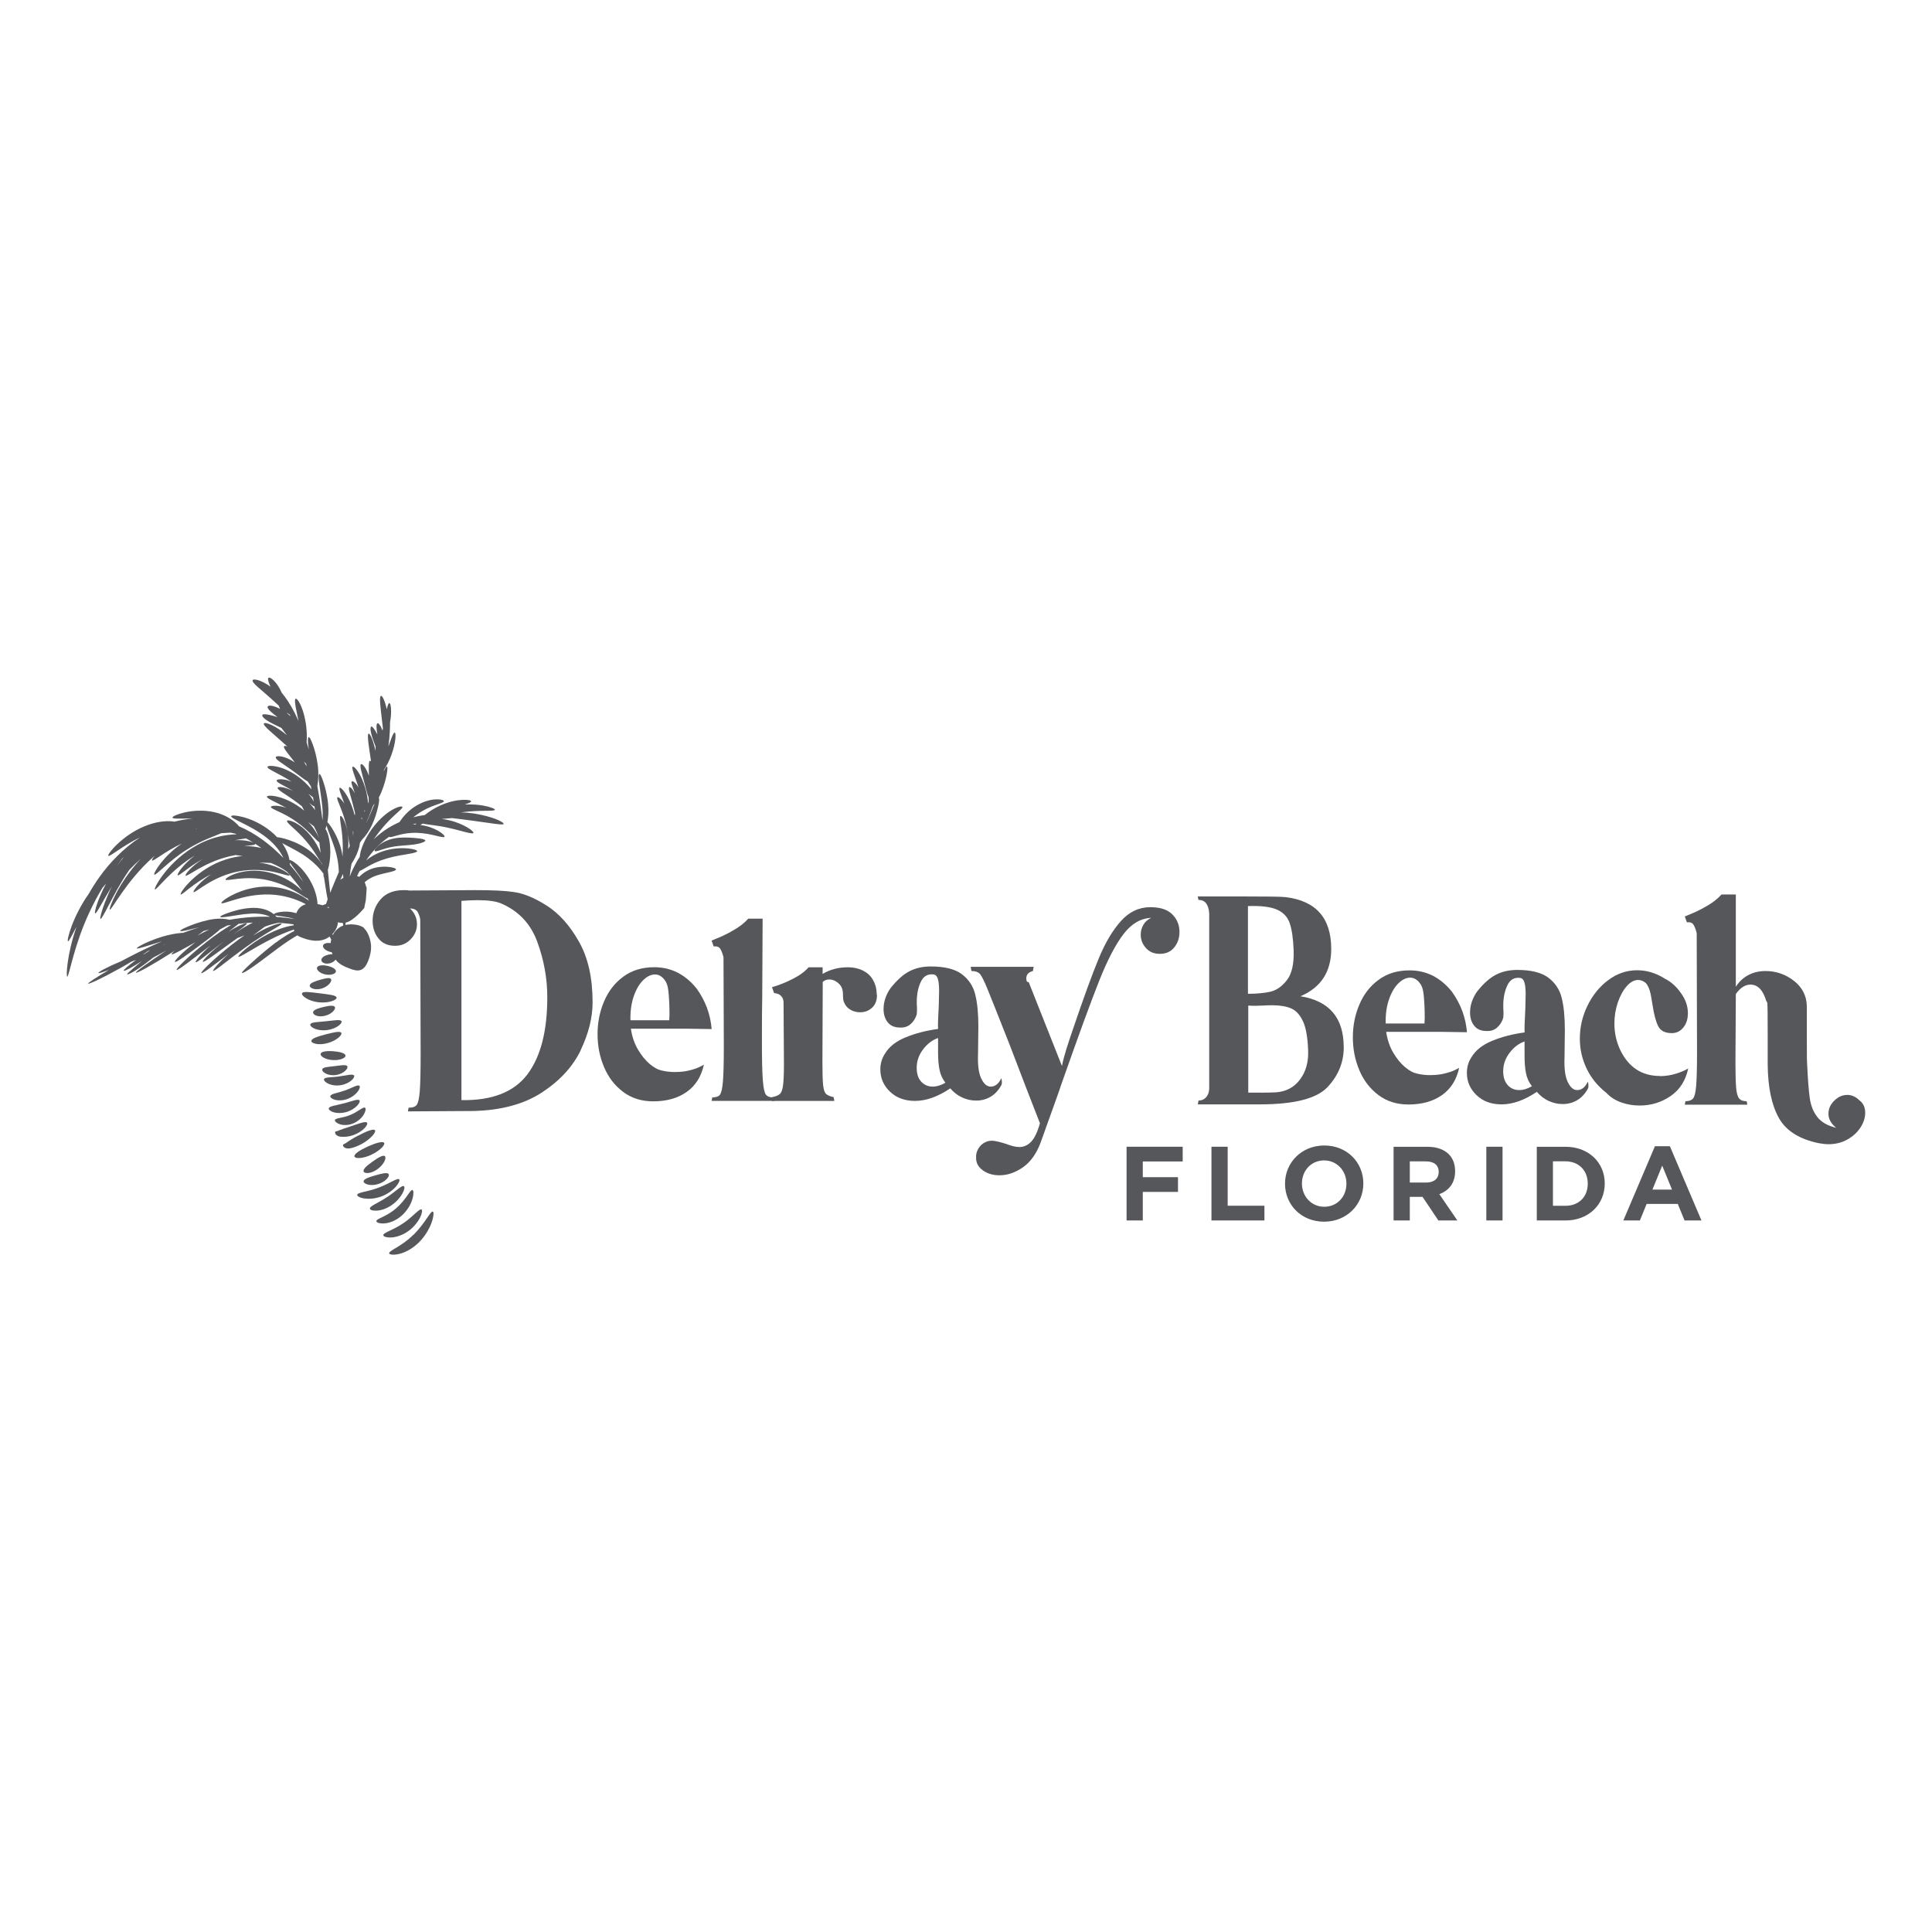 <?xml version="1.0" encoding="UTF-8"?>
<svg id="Layer_1" xmlns="http://www.w3.org/2000/svg" version="1.1" viewBox="0 0 300.2 300.2">
  <!-- Generator: Adobe Illustrator 29.7.1, SVG Export Plug-In . SVG Version: 2.1.1 Build 8)  -->
  <defs>
    <style>
      .st0 {
        fill: #56575b;
      }
    </style>
  </defs>
  <g>
    <path class="st0" d="M83.5,146.38c-1.03-2.83-2.91-4.83-5.64-6-.8-.34-2.01-.51-3.65-.51-.76,0-1.59.04-2.51.11v30.96c4.75.08,8.16-1.25,10.23-3.98,2.07-2.73,3.11-6.73,3.11-12.01,0-2.88-.51-5.74-1.54-8.56M90.25,163.16c-1.23,2.56-3.24,4.75-6.01,6.57-2.77,1.82-6.32,2.79-10.66,2.9l-10.2.06.11-.57c.61,0,1.03-.14,1.25-.43.23-.29.39-.98.48-2.08.09-1.1.14-3,.14-5.69l-.06-20.94c0-.26-.1-.63-.31-1.11-.21-.47-.64-.71-1.28-.71.72.68,1.08,1.5,1.08,2.45,0,.87-.32,1.65-.97,2.33-.65.68-1.46,1.02-2.45,1.02-1.1,0-1.96-.38-2.56-1.14-.61-.76-.91-1.67-.91-2.73,0-1.29.42-2.41,1.25-3.36.83-.95,2.03-1.42,3.59-1.42.38,0,.66.02.85.06l10.2-.06c2.74,0,4.71.09,5.93.28,1.56.19,3.29.89,5.21,2.11,1.92,1.22,3.59,3.07,5.01,5.58,1.43,2.5,2.14,5.65,2.14,9.45,0,2.39-.62,4.86-1.85,7.43"/>
    <path class="st0" d="M101.77,151.42c-.62,0-1.22.29-1.82.87-.6.58-1.09,1.41-1.47,2.5-.38,1.08-.55,2.33-.52,3.74h6.03c.04-.58.05-1.13.03-1.66-.02-.52-.03-.88-.03-1.06-.04-.9-.1-1.64-.19-2.2s-.26-1-.52-1.33c-.43-.58-.94-.87-1.52-.87M104.97,166.57c.76,0,1.47-.08,2.12-.24.65-.16,1.17-.33,1.55-.52.38-.18.63-.31.73-.38-.4,1.85-1.29,3.26-2.66,4.23-1.38.98-3.12,1.47-5.22,1.47-1.81,0-3.37-.49-4.67-1.47-1.3-.98-2.29-2.26-2.96-3.85-.67-1.59-1.01-3.29-1.01-5.1s.33-3.51,1.01-5.1c.67-1.59,1.66-2.88,2.99-3.85,1.32-.98,2.92-1.47,4.81-1.47,2.61,0,4.8,1.1,6.58,3.31,1.38,1.92,2.15,4.01,2.34,6.3l-4.13-.06h-8.42c.18,1.23.55,2.32,1.11,3.26.56.94,1.17,1.68,1.82,2.23.65.54,1.23.87,1.74.98.69.18,1.45.27,2.28.27"/>
    <path class="st0" d="M136.27,154.57c0,.87-.25,1.54-.76,2.01-.51.47-1.12.71-1.85.71-.58,0-1.11-.14-1.58-.43-.47-.29-.8-.71-.98-1.25-.07-.18-.11-.45-.11-.81,0-.4-.02-.69-.06-.87-.07-.47-.32-.88-.73-1.22-.42-.34-.86-.52-1.33-.52-.4,0-.74.13-1.03.38l-.05,12.37c0,1.74.03,2.96.11,3.66.07.71.23,1.17.46,1.38.23.22.62.38,1.17.49h.05-.05l.11.6h-9.73l.05-.6h.05c.54-.11.93-.27,1.17-.49.24-.22.4-.66.49-1.33.09-.67.14-1.76.14-3.28l-.06-9.55c0-.43-.11-.77-.33-1-.22-.23-.44-.38-.68-.43-.24-.06-.39-.08-.46-.08l-.33-.92c.18-.04.62-.18,1.3-.43.69-.25,1.46-.6,2.31-1.06.85-.45,1.55-.99,2.09-1.6h2.17v1.03c1.16-.69,2.46-1.03,3.91-1.03,1.05,0,1.97.24,2.74.73.78.49,1.31,1.24,1.6,2.25.11.47.16.9.16,1.3"/>
    <path class="st0" d="M143.15,168.08c.47.51,1.07.76,1.79.76.62,0,1.27-.2,1.96-.6-.47-.62-.78-1.29-.92-2.04-.15-.74-.22-1.64-.22-2.69v-2.22c-.87.29-1.64.87-2.31,1.74-.67.87-1.01,1.83-1.01,2.88,0,.94.23,1.66.71,2.17M155.59,167.54c.03.07.06.23.08.46.02.24,0,.41-.03.52-.43.83-1,1.46-1.68,1.87-.69.42-1.45.62-2.28.62-.76,0-1.49-.16-2.2-.49-.71-.33-1.31-.8-1.82-1.41-1.92,1.3-3.75,1.95-5.49,1.95-1.59,0-2.89-.48-3.89-1.44-1-.96-1.49-2.11-1.49-3.45,0-.9.24-1.72.71-2.44.65-1.09,1.73-1.94,3.23-2.55,1.5-.62,3.18-1.05,5.03-1.3-.04-.51,0-1.74.11-3.69l.05-2.22c0-.8-.06-1.41-.19-1.85-.13-.43-.35-.67-.68-.71-.91-.11-1.57.28-1.98,1.17-.42.89-.62,1.93-.62,3.12,0,.25,0,.53.03.84.02.31,0,.66-.03,1.06-.18.62-.5,1.12-.95,1.52-.45.4-1.01.58-1.66.54-.83,0-1.47-.27-1.9-.81-.43-.54-.65-1.23-.65-2.06,0-1.12.36-2.21,1.09-3.26,1.01-1.27,2-2.14,2.96-2.63.96-.49,2.06-.73,3.29-.73,2.14,0,3.74.4,4.81,1.19,1.07.8,1.77,1.85,2.09,3.15.33,1.3.49,2.97.49,4.99l-.05,4.23c-.07,1.7.09,2.98.49,3.83.4.85.89,1.28,1.47,1.28.69,0,1.23-.42,1.63-1.25,0-.03.02-.05.05-.05"/>
    <path class="st0" d="M182.51,142.47c.51.69.76,1.47.76,2.33,0,.94-.27,1.75-.81,2.41-.54.67-1.29,1-2.23,1s-1.63-.3-2.17-.9c-.54-.6-.81-1.29-.81-2.09,0-.54.14-1.05.41-1.52.27-.47.68-.83,1.22-1.08-1.63.07-3.06.9-4.29,2.5s-2.49,4.01-3.78,7.24c-1.29,3.24-3.29,8.71-6,16.42.04-.03-1.01,2.91-3.15,8.85-.65,1.7-1.57,2.96-2.74,3.77-1.18.81-2.38,1.22-3.61,1.22-1.01,0-1.87-.25-2.58-.76-.71-.51-1.06-1.14-1.06-1.9-.04-.54.08-1.04.35-1.49.27-.45.64-.79,1.11-1,.29-.15.63-.22,1.03-.22s1.12.16,2.17.49c.83.33,1.52.49,2.06.49.69,0,1.29-.27,1.82-.81.52-.54.99-1.5,1.38-2.88-1.27-3.22-2.84-7.31-4.73-12.26-1.74-4.41-2.88-7.28-3.42-8.6-.54-1.32-.95-2.12-1.22-2.39-.27-.27-.7-.41-1.28-.41l-.11-.65h9.78l-.11.65c-.69.18-1.03.56-1.03,1.14,0,.15.02.27.05.38.03.11.05.18.33.22l5.16,13.02c.34-1.74,1-3.62,1.68-5.64,1.67-4.92,3.01-8.6,4.02-11.04,1.01-2.44,2.16-4.39,3.45-5.83,1.29-1.45,2.82-2.17,4.59-2.17.51,0,1.03.05,1.58.16.94.22,1.67.67,2.17,1.36"/>
    <path class="st0" d="M111.87,170.09c.22-.29.37-.97.46-2.04s.14-2.9.14-5.51l-.05-13.79c-.11-.47-.26-.89-.46-1.25-.2-.36-.55-.51-1.06-.43l-.33-.92c.18-.07.62-.25,1.3-.54.69-.29,1.46-.69,2.31-1.19.85-.51,1.55-1.07,2.09-1.68h2.23l-.06,12.05c-.04,1.81-.05,4.11-.05,6.89s.04,4.94.14,6.13c.09,1.19.24,1.94.46,2.25.22.31.62.46,1.2.46l.16.54h-9.78l.11-.54c.58,0,.98-.15,1.2-.43"/>
    <path class="st0" d="M219.12,151.91c-.62,0-1.22.29-1.82.87s-1.09,1.41-1.47,2.5c-.38,1.09-.55,2.33-.52,3.75h6.03c.04-.58.05-1.13.03-1.66-.02-.52-.03-.88-.03-1.06-.04-.9-.1-1.64-.19-2.2s-.26-1-.52-1.33c-.43-.58-.94-.87-1.52-.87M222.33,167.05c.76,0,1.47-.08,2.12-.24.65-.16,1.17-.33,1.55-.51.38-.18.62-.31.73-.38-.4,1.85-1.29,3.26-2.66,4.23-1.38.98-3.12,1.47-5.22,1.47-1.81,0-3.37-.49-4.67-1.47-1.3-.98-2.29-2.26-2.96-3.85-.67-1.59-1.01-3.29-1.01-5.1s.33-3.51,1.01-5.1c.67-1.59,1.66-2.88,2.99-3.85,1.32-.98,2.92-1.47,4.81-1.47,2.61,0,4.8,1.1,6.58,3.31,1.38,1.92,2.15,4.01,2.34,6.3l-4.13-.06h-8.42c.18,1.23.55,2.32,1.11,3.26.56.94,1.17,1.68,1.82,2.22.65.54,1.23.87,1.74.98.69.18,1.45.27,2.28.27"/>
    <path class="st0" d="M234.28,168.62c.47.51,1.07.76,1.79.76.62,0,1.27-.2,1.96-.6-.47-.62-.78-1.29-.92-2.04-.15-.74-.22-1.64-.22-2.69v-2.22c-.87.29-1.64.87-2.31,1.74-.67.87-1.01,1.83-1.01,2.87,0,.94.24,1.66.71,2.17M246.73,168.08c.03.07.06.23.08.46.02.24,0,.41-.03.52-.43.83-1,1.46-1.68,1.87-.69.42-1.45.62-2.28.62-.76,0-1.49-.16-2.2-.49-.71-.33-1.31-.8-1.82-1.41-1.92,1.3-3.75,1.95-5.49,1.95-1.59,0-2.89-.48-3.89-1.44-1-.96-1.49-2.11-1.49-3.45,0-.9.23-1.72.71-2.44.65-1.09,1.73-1.94,3.23-2.55,1.5-.62,3.18-1.05,5.03-1.3-.04-.51,0-1.74.11-3.69l.05-2.22c0-.8-.06-1.41-.19-1.85-.13-.43-.35-.67-.68-.71-.91-.11-1.57.28-1.98,1.17-.42.89-.63,1.93-.63,3.12,0,.25,0,.53.03.84.02.31,0,.66-.03,1.06-.18.62-.5,1.12-.95,1.52-.45.4-1.01.58-1.66.54-.83,0-1.47-.27-1.9-.81-.43-.54-.65-1.23-.65-2.06,0-1.12.36-2.21,1.09-3.26,1.01-1.27,2-2.14,2.96-2.63.96-.49,2.06-.73,3.29-.73,2.14,0,3.74.4,4.81,1.19,1.07.8,1.77,1.85,2.09,3.15.33,1.3.49,2.97.49,4.99l-.05,4.23c-.07,1.7.09,2.98.49,3.83.4.85.89,1.28,1.47,1.28.69,0,1.23-.42,1.63-1.25,0-.03.02-.05.05-.05"/>
    <path class="st0" d="M257.92,167.21c.87,0,1.7-.13,2.5-.38s1.43-.52,1.9-.81c-.4,1.88-1.31,3.31-2.74,4.29-1.43.98-3.03,1.47-4.81,1.47-1.01,0-1.97-.16-2.88-.49-.91-.33-1.67-.81-2.28-1.47-1.38-1.08-2.41-2.36-3.1-3.83-.69-1.47-1.03-2.99-1.03-4.59,0-1.81.4-3.53,1.2-5.16.8-1.63,1.87-2.95,3.23-3.96,1.36-1.01,2.85-1.52,4.48-1.52,1.48,0,2.92.43,4.29,1.3.94.47,1.76,1.19,2.45,2.17.76,1.01,1.14,2.08,1.14,3.2,0,.91-.24,1.65-.71,2.23-.47.58-1.07.87-1.79.87-1.05,0-1.76-.36-2.12-1.09-.36-.72-.65-1.81-.87-3.26-.15-.98-.28-1.7-.41-2.17-.13-.47-.34-.89-.62-1.25-.4-.33-.8-.49-1.2-.49-.62,0-1.2.32-1.77.95-.56.63-1.02,1.47-1.39,2.52-.36,1.05-.54,2.15-.54,3.31,0,1.41.29,2.75.87,4.02,1.3,2.75,3.37,4.12,6.2,4.12"/>
    <path class="st0" d="M289.82,172.91c0,.76-.24,1.52-.73,2.28-.49.76-1.17,1.38-2.04,1.87-.87.49-1.85.73-2.93.73-.47,0-.98-.06-1.52-.16-3.01-.62-5.07-1.92-6.19-3.91-1.12-1.99-1.7-4.74-1.74-8.25v-4.83c0-6.19-.07-4.63-.22-5.1-.51-1.7-1.32-2.55-2.45-2.55-.83,0-1.59.49-2.28,1.46l-.06,10.75c0,1.77.04,3.06.11,3.85.07.8.23,1.34.46,1.63s.63.43,1.17.43l.11.54h-9.73l.11-.54c.54,0,.93-.14,1.17-.41.24-.27.4-.91.49-1.93.09-1.01.14-2.73.14-5.16l-.05-18.61c-.11-.47-.26-.89-.46-1.25-.2-.36-.55-.51-1.06-.43l-.33-.92c.18-.07.62-.25,1.3-.54.69-.29,1.46-.69,2.31-1.19.85-.51,1.55-1.07,2.09-1.68h2.23v14.33c.51-.8,1.16-1.4,1.96-1.82.8-.42,1.69-.62,2.66-.62,1.63,0,3.1.51,4.4,1.52,1.3,1.01,1.97,2.32,2.01,3.91v4.65c0,4.49.02,3.55.05,4.41.11,2.35.24,4.11.41,5.26.16,1.16.55,2.13,1.17,2.93.62.8,1.59,1.36,2.93,1.68-.8-.65-1.2-1.38-1.2-2.17s.3-1.44.9-2.04c.6-.6,1.28-.9,2.04-.9.69,0,1.32.29,1.9.87.58.43.87,1.07.87,1.9"/>
    <path class="st0" d="M202,167.74c.91-1.22,1.34-2.74,1.26-4.56-.07-2-.34-3.51-.81-4.51-.47-1-1.08-1.66-1.85-1.99-.77-.32-1.75-.48-2.93-.48-.61,0-1.07.02-1.4.05-.25,0-.56,0-.94.03-.38.02-.83,0-1.37-.03v13.53h1.94c.97,0,1.75-.02,2.36-.05,1.58-.11,2.82-.77,3.74-1.99M200.39,143.42c-.34-.97-1-1.66-1.99-2.09-.99-.43-2.48-.61-4.49-.54v13.63c1.36,0,2.52-.11,3.47-.32.95-.22,1.81-.81,2.58-1.8.77-.98,1.12-2.53,1.05-4.64-.07-1.86-.28-3.27-.62-4.24M208.8,162.69c0,2.36-.84,4.44-2.53,6.23-1.68,1.79-5.19,2.68-10.53,2.68h-9.62l.11-.59c.46,0,.85-.16,1.15-.48.3-.32.48-.77.51-1.34v-27.27c-.04-.64-.19-1.15-.46-1.53-.27-.38-.67-.56-1.21-.56l-.11-.54h6.45c4.3,0,6.7.03,7.2.11,4.73.57,7.09,3.26,7.09,8.05,0,3.54-1.59,5.99-4.78,7.35,4.48.72,6.72,3.35,6.72,7.89"/>
    <path class="st0" d="M53.43,171.44c-1.22.34-2.31.41-2.35.81-.01.19.27.43.77.58.5.15,1.21.17,1.94-.03.73-.21,1.33-.6,1.68-.97.36-.37.49-.7.39-.84-.22-.31-1.21.15-2.44.46"/>
    <path class="st0" d="M53.57,169.44c-1.15.43-2.2.5-2.25.9-.02.19.26.43.76.56.5.13,1.21.12,1.93-.15.72-.27,1.27-.73,1.58-1.14.31-.41.39-.76.27-.89-.26-.26-1.14.33-2.3.73"/>
    <path class="st0" d="M52.67,167.27c-1.19.16-2.22.06-2.33.43-.04.18.19.46.65.68.46.22,1.14.36,1.87.25.73-.1,1.35-.41,1.72-.73.38-.32.53-.63.44-.78-.2-.32-1.18,0-2.37.14"/>
    <path class="st0" d="M50.07,166.17c-.04.18.15.44.54.64.38.2.96.32,1.57.23.61-.08,1.13-.35,1.44-.63.32-.28.43-.56.35-.72-.19-.33-1.02-.14-1.99-.03-.97.13-1.82.13-1.91.51"/>
    <path class="st0" d="M53.68,164.01c-.04-.37-.9-.59-1.92-.67-1.02-.07-1.89.04-1.94.43-.06.38.8.9,1.93.95,1.12.06,1.99-.35,1.94-.71"/>
    <path class="st0" d="M50.94,162.07c1.38-.39,2.26-1.26,2.1-1.57-.16-.34-1.2-.09-2.42.22-1.22.33-2.24.63-2.24,1.03,0,.39,1.18.72,2.55.32"/>
    <path class="st0" d="M50.62,158.69c-1.25.14-2.32.11-2.41.5-.03.19.21.45.68.65.46.2,1.14.31,1.87.23.73-.09,1.37-.35,1.78-.64.41-.29.6-.57.53-.74-.15-.34-1.2-.12-2.45,0"/>
    <path class="st0" d="M50.52,157.83c.52-.13.95-.39,1.22-.66.27-.27.37-.52.3-.69-.17-.33-.93-.21-1.78-.01-.85.21-1.59.44-1.62.84,0,.19.19.39.53.51.34.12.84.14,1.36.01"/>
    <path class="st0" d="M52.29,155c-.05-.38-1.24-.48-2.65-.66-1.41-.17-2.59-.36-2.71.02-.12.37,1.01,1.21,2.6,1.38,1.59.17,2.82-.37,2.77-.73"/>
    <path class="st0" d="M48.12,153.13c-.01.19.18.39.53.5.34.11.84.12,1.35-.03.51-.16.94-.45,1.19-.74.25-.29.34-.56.26-.71-.19-.32-.92-.13-1.74.1-.82.25-1.54.48-1.58.88"/>
    <path class="st0" d="M52.2,150.94c.02-.37-.6-.71-1.37-.87-.77-.16-1.46-.08-1.57.29-.1.37.49.91,1.35,1.06.86.16,1.57-.12,1.59-.49"/>
    <path class="st0" d="M52.04,174.06c-.03.18.26.47.8.64.54.17,1.34.17,2.11-.17.77-.34,1.34-.92,1.61-1.41.28-.5.31-.89.17-.99-.31-.21-1.09.63-2.29,1.11-1.19.52-2.32.44-2.41.82"/>
    <path class="st0" d="M52.16,176.25c.14.21.47.35.76.37.53.07,1.25.02,1.99-.25.74-.26,1.34-.67,1.71-1.05.37-.38.52-.71.42-.86-.22-.31-1.29.14-2.59.57-.65.22-1.25.4-1.7.58-.19.08-.28.14-.38.16-.11.02-.18-.02-.24.04-.06.06-.11.23.03.44"/>
    <path class="st0" d="M55.58,176.49c-.33.17-.64.35-.92.52-.28.16-.54.35-.71.46-.17.12-.29.2-.4.25-.1.06-.21.08-.25.16-.04.07-.01.23.17.38.18.15.49.22.8.19.32-.04.59-.12.92-.24.32-.12.67-.27,1.02-.46,1.4-.78,2.26-1.82,2.06-2.12-.21-.31-1.36.17-2.68.86"/>
    <path class="st0" d="M57.17,178.14c-1.24.56-2.21,1.18-2.09,1.56.12.38,1.34.34,2.65-.29,1.31-.62,2.15-1.51,1.96-1.82-.19-.32-1.28,0-2.53.55"/>
    <path class="st0" d="M59.81,179.66c-.27-.26-1.04.21-1.89.81-.85.61-1.56,1.17-1.42,1.56.13.38,1.19.36,2.18-.38,1-.73,1.4-1.74,1.13-1.99"/>
    <path class="st0" d="M58.32,182.63c-.99.3-1.85.56-1.82.96.02.39,1.09.76,2.27.39,1.19-.37,1.83-1.24,1.62-1.54-.21-.32-1.08-.09-2.07.19"/>
    <path class="st0" d="M56.65,186.22c.71.11,1.7.04,2.69-.34.98-.39,1.75-1,2.2-1.53.46-.53.62-.97.49-1.1-.27-.28-1.5.67-3.23,1.3-1.72.66-3.3.71-3.3,1.13,0,.19.44.45,1.15.55"/>
    <path class="st0" d="M60.1,186.03c-1.37.93-2.71,1.37-2.62,1.79.04.19.46.34,1.11.29.64-.04,1.49-.31,2.28-.86.79-.55,1.36-1.25,1.67-1.82.31-.57.37-1,.23-1.11-.31-.23-1.27.81-2.66,1.72"/>
    <path class="st0" d="M64.11,184.91c-.36-.13-1.01,1.51-2.52,2.8-1.48,1.35-3.17,1.64-3.11,2.06.03.19.53.39,1.31.32.78-.06,1.8-.45,2.68-1.25.88-.8,1.41-1.8,1.62-2.57.22-.78.17-1.3.01-1.35"/>
    <path class="st0" d="M62.62,190.09c-1.56,1.09-3.14,1.44-3.06,1.86.04.19.52.37,1.25.33.73-.04,1.71-.33,2.61-.97.9-.64,1.52-1.46,1.85-2.12.33-.67.38-1.15.23-1.25-.33-.21-1.3,1.1-2.87,2.15"/>
    <path class="st0" d="M64.2,191.89c-1.8,1.81-3.85,2.45-3.73,2.87.06.19.68.29,1.59.07.91-.22,2.08-.82,3.09-1.84,1.01-1.03,1.64-2.22,1.95-3.13.31-.92.31-1.54.16-1.6-.36-.15-1.22,1.87-3.05,3.64"/>
    <path class="st0" d="M64.89,130.25c-.72-.07-1.69-.16-2.85-.08-.58.04-1.15.16-1.65.34-.51.17-.93.42-1.27.64-.68.48-.99.92-.91,1.06.09.16.54,0,1.23-.23.69-.23,1.59-.46,2.65-.55,1.06-.09,2.1-.15,2.83-.31.73-.15,1.17-.36,1.16-.52-.01-.17-.47-.27-1.18-.35"/>
    <path class="st0" d="M52.87,136.7c.14-.29.29-.59.44-.91,0,.22.02.42.04.62-.17.08-.33.18-.48.29M51.72,145.3c-.02-.05-.05-.11-.07-.16.38-.39.67-.87.8-1.42.03-.14.05-.29.05-.42.24.08.5.11.77.11.02.15.05.29.07.41-.68.23-1.28.78-1.63,1.48M51.31,138.72c-.05-.46-.1-.96-.16-1.49-.07-.63-.14-1.32-.21-2.05.21-.69.38-1.66.39-2.74,0-1.1-.15-2.07-.35-2.72-.14-.46-.29-.77-.41-.89.06-.17.12-.36.17-.55.06.21.13.45.24.74.27.76.69,1.75,1.05,2.87.35,1.11.53,2.17.58,2.95.02.25.03.47.04.66-.25.57-.48,1.11-.69,1.62-.24.58-.46,1.12-.65,1.6M51.02,141.08c-.06-.04-.12-.07-.18-.1.08-.02.16-.04.24-.07,0,.07,0,.15.01.22-.03-.02-.05-.03-.08-.05M50.12,140.67c-.25-.08-.51-.15-.78-.19-.03-.84-.31-2.07-.96-3.31-.65-1.27-1.52-2.25-2.2-2.84-.58-.49-1.02-.72-1.2-.7,0-.05-.02-.1-.03-.16-.12-.65-.43-1.42-.91-2.17-.06-.1-.13-.2-.2-.29.04.02.08.04.12.06.8.44,1.93.97,3.08,1.7,1.15.73,2.07,1.58,2.67,2.28.22.26.41.5.55.69,0,.31,0,.51.08.54.06.39.11.77.17,1.12.13.88.27,1.67.4,2.35-.1.26-.18.5-.25.71-.19.07-.38.14-.55.21M45.31,134.68c-.09-.1-.17-.2-.26-.3,0-.11,0-.23,0-.35.33.55,1.26,1.61,2.09,3.02-.55-.78-1.16-1.58-1.82-2.36M37.91,131.46c1.05-.11,1.72-.13,1.74-.3,0-.02,0-.05-.03-.07.34.22.67.44.99.67-.74-.17-1.66-.31-2.7-.3M36.56,130.54c.66-.12,1.22-.2,1.66-.27.39.21.77.43,1.14.66-.31-.14-.88-.29-1.64-.36-.35-.03-.74-.04-1.16-.02M30.37,128.85c.06-.03.11-.05.17-.08h.11c-.09.02-.18.05-.28.08M18.2,134.51s-.01,0-.02.01c.33-.45.6-.83.78-1.1.09-.08.18-.16.27-.24-.34.41-.69.85-1.03,1.32M49.08,129.27c-.28-.47-.68-1.01-1.18-1.53.33.25.62.47.87.65.33.61.58,1.2.77,1.73,0,.01,0,.02,0,.03-.1-.24-.25-.55-.46-.89M48.64,123.89s.01.08.02.13c.03.18.06.37.09.55-.07-.15-.17-.32-.28-.51-.15-.23-.33-.48-.55-.73.28.22.52.42.72.56M48.86,125.28c.03.2.06.39.09.59-.24-.35-.55-.73-.92-1.12.41.34.7.56.83.53M47.21,118.36c.13.12.25.22.35.3.03.14.07.29.1.43-.14-.25-.29-.49-.46-.74M44.61,110.83s0-.05,0-.07c.16.13.3.23.41.28.03.08.07.16.11.24-.16-.15-.33-.3-.51-.44M54.91,129.35c-.02.17-.04.33-.06.49,0-.24,0-.5-.02-.77.03.1.06.2.08.28M56.27,127.17c-.03.07-.06.13-.08.2,0-.14-.01-.28-.03-.43.03.1.07.18.11.23M56.64,126.21c0-.13,0-.28,0-.44.03.09.05.18.07.25-.03.07-.05.13-.08.2,0,0,0-.01,0-.02M57.27,127.03c.24-.61.47-1.22.69-1.83.09-.11.19-.23.28-.37-.03.07-.06.14-.1.22-.32.72-.69,1.71-1.18,2.73-.02.04-.04.07-.06.11.12-.29.24-.58.36-.87M64.68,127.96c-.04.06-.07.11-.1.16-.15,0-.3,0-.45.01.18-.06.37-.12.55-.18M56.61,144.22c-.67-.58-2.01-.7-2.93-.5,0-.11.01-.23.02-.36,1.23-.22,2.9-2.27,2.91-2.29,0-.24.26-1.15.24-1.31-.01-.12.15-1.54.11-1.96-.02,0-.04.01-.06.02-.05-.26-.13-.51-.24-.74.26-.22.54-.42.84-.59.48-.28.98-.46,1.46-.59.48-.14.93-.23,1.31-.32.77-.17,1.26-.31,1.26-.49,0-.16-.48-.34-1.29-.4-.41-.03-.89-.03-1.45.05-.55.08-1.18.25-1.8.6-.45.25-.84.57-1.17.9-.11-.05-.23-.08-.34-.11.1-.2.2-.41.3-.61.03-.06.06-.12.1-.18.24-.09.63-.33,1.15-.63.38-.23.85-.46,1.37-.7.52-.23,1.11-.45,1.73-.63,1.25-.36,2.42-.53,3.28-.68.86-.15,1.4-.27,1.41-.44,0-.16-.53-.34-1.41-.43-.88-.08-2.14-.07-3.52.32-.69.19-1.33.47-1.89.78-.42.24-.79.5-1.11.77.12-.17.24-.34.36-.51.56-.76,1.2-1.5,1.92-2.15.43-.38.87-.73,1.32-1.04,0,0,0,.02,0,.02.09.16.58-.03,1.34-.24.76-.22,1.8-.41,2.96-.37,2.32.07,4.12.92,4.28.6.07-.13-.3-.52-1.03-.94-.65-.36-1.6-.75-2.73-.87.12-.07.26-.15.4-.23.63.17,2.11.25,3.77.62,2.19.46,3.94,1.12,4.08.83.06-.13-.3-.48-.98-.87-.68-.4-1.68-.85-2.86-1.11-.38-.09-.74-.15-1.1-.19.6-.06,1.13-.1,1.57-.13.02,0,.04,0,.07,0,.87.1,2.03.24,3.3.42,1.29.18,2.45.35,3.29.46.84.1,1.35.17,1.4.03.05-.13-.43-.47-1.26-.78-.83-.31-1.99-.63-3.31-.84-.72-.11-1.41-.17-2.03-.18,2.94-.42,5.22-.1,5.25-.41.02-.14-.65-.43-1.78-.64-.78-.14-1.78-.23-2.91-.17.62-.21,1-.36.99-.5-.01-.16-.56-.27-1.44-.22-.88.05-2.1.3-3.37.88-.93.42-1.75.95-2.38,1.47-.57.08-1.18.19-1.8.36.22-.17.44-.35.68-.51,2.05-1.46,4.08-1.63,4.08-2,0-.16-.52-.33-1.39-.27-.44.02-.96.13-1.53.32-.56.2-1.17.5-1.76.9-.99.68-1.74,1.55-2.23,2.31-1.21.53-2.46,1.28-3.62,2.32-.13.12-.26.24-.39.37.28-.41.6-.84.94-1.27.88-1.12,1.78-2.02,2.46-2.63.68-.62,1.13-.98,1.08-1.15-.05-.16-.64-.08-1.49.39-.85.46-1.94,1.34-2.91,2.57-.98,1.22-1.62,2.53-1.95,3.51-.18.53-.26.97-.28,1.27-.41.63-.76,1.27-1.06,1.9-.18.38-.34.75-.48,1.12,0,0,0,0-.01,0,.05-.59.13-1.25.28-1.96.08-.11.15-.23.23-.36.48-.81.8-1.61.95-2.21.06-.26.1-.48.11-.65.12-.18.22-.36.34-.5,0,0,.01-.02.02-.03.52-.52,1.06-1.28,1.49-2.19.53-1.13.82-2.2.99-2.97.17-.77.21-1.26.09-1.3,0,0-.01,0-.02,0,.16-.29.31-.61.45-.95.43-1.05.68-2.03.81-2.74.13-.71.15-1.16.04-1.18-.1-.02-.28.26-.51.74.02-.09.04-.18.06-.27.36-.52.81-1.36,1.17-2.37.66-1.83.72-3.39.47-3.38-.21,0-.54.93-.97,2.17.01-.09.02-.17.03-.26.18-1.46.23-2.64.22-3.47.33-1.77.12-3.11-.13-3.02-.13.04-.25.41-.38.96-.28-1.36-.72-2.21-.92-2.07-.27.17-.05,1.76.17,3.69.06.47.11.92.16,1.34-.02.12-.05.23-.07.34-.29-.78-.63-1.24-.8-1.11-.19.13-.15.82.01,1.72-.13-.24-.25-.45-.36-.62-.28-.43-.48-.68-.61-.6-.13.08-.14.49,0,1.05.12.57.39,1.27.67,2,0,0,0,.02.01.03,0,.22,0,.46,0,.72-.36-1.71-.89-2.83-1.09-2.7-.26.16.06,2.03.39,4.3,0,.01,0,.03,0,.04-.07-.11-.14-.15-.19-.13-.2.1-.16,1.05-.14,2.34-.42-1.25-1.05-1.98-1.24-1.8-.23.2.14,1.36.51,2.78.28,1.05.49,1.98.69,2.37,0,.27,0,.51,0,.71-.03.08-.06.15-.08.23-.06-.69-.19-1.53-.44-2.39-.32-1.09-.76-2-1.15-2.57-.39-.58-.72-.84-.83-.74-.2.2.38,1.48.93,3.22-.1-.17-.21-.32-.31-.45-.34-.43-.64-.6-.74-.5-.16.17.14.86.48,1.86-.05-.09-.1-.18-.15-.26-.33-.54-.61-.79-.72-.7-.23.2.32,1.63.76,3.46.05.2.1.4.14.6-.02.1-.03.22-.05.35-.07-.28-.15-.57-.24-.86-.36-1.13-.83-2.06-1.25-2.66-.42-.6-.76-.88-.86-.78-.17.17.25,1.11.74,2.46-.06-.1-.13-.19-.19-.28-.44-.58-.8-.82-.9-.71-.21.24.7,1.7,1.24,3.82.45,1.67.54,3.18.69,3.74-.09.16-.17.33-.26.5.04-.47.06-.98.04-1.51-.06-1.13-.31-2.12-.58-2.76-.27-.65-.54-.97-.65-.89-.24.17.23,1.77.33,3.83.06.96.02,1.84,0,2.52-.06-.53-.18-1.09-.35-1.65-.38-1.23-.92-2.2-1.33-2.86-.28-.44-.52-.75-.68-.87.15-.82.21-1.77.12-2.74-.13-1.47-.47-2.68-.74-3.52-.28-.84-.51-1.31-.64-1.24-.13.07-.12.68,0,1.6.11.92.34,2.13.47,3.46.07.77.08,1.51.03,2.16-.15-1.24-.33-2.52-.54-3.84-.08-.51-.17-1.01-.26-1.5.17-.92.22-2.12.05-3.33-.18-1.34-.5-2.43-.78-3.18-.28-.75-.51-1.17-.64-1.08-.13.09-.13.66-.01,1.51.02.14.04.28.06.43-.02-.08-.04-.16-.07-.23-.09-.31-.18-.61-.28-.91.07-.84.05-2.06-.19-3.34-.41-2.27-1.29-3.66-1.54-3.42-.24.22.1,1.61.47,3.43-.2-.44-.4-.86-.59-1.25-.74-1.44-1.46-2.47-2-3.11,0,0,0,0,0,0-.78-1.77-1.88-2.6-2.1-2.31-.13.17.03.66.34,1.35-1.37-1-2.63-1.3-2.77-1.01-.2.36,1.25,1.41,2.88,2.88.42.37.81.73,1.17,1.07.07.18.14.35.2.51-.97-.52-1.79-.63-1.92-.37-.15.29.55.91,1.53,1.65-.45-.15-.87-.26-1.22-.34-.64-.13-1.06-.16-1.14,0-.09.17.19.51.73.86.54.36,1.35.72,2.19,1.14.01,0,.03.01.04.02.25.33.54.71.86,1.12-1.77-1.5-3.43-2.11-3.58-1.81-.18.35,1.52,1.62,3.46,3.4.06.06.12.11.18.17-.27-.11-.46-.12-.51-.03-.16.27.68,1.18,1.69,2.52-1.43-1-2.85-1.15-2.97-.83-.13.34,1.11,1.01,2.52,2.03,1.1.78,1.99,1.54,2.43,1.73.2.31.36.57.5.76.03.16.06.32.09.48-.55-.69-1.35-1.49-2.35-2.17-1.08-.74-2.18-1.18-3.02-1.36-.84-.18-1.4-.13-1.46.03-.11.35,1.72.98,3.74,2.31-.41-.17-.8-.28-1.14-.33-.67-.11-1.13-.02-1.17.14-.09.32,1.14.75,2.55,1.65-1.27-.66-2.32-.75-2.4-.52-.12.34,1.49,1.11,3.23,2.46.18.14.36.28.54.42.08.17.18.36.3.57.02.04.05.08.07.12-.35-.29-.73-.58-1.14-.84-1.15-.74-2.29-1.18-3.16-1.37-.87-.19-1.45-.14-1.5.02-.08.29,1.27.78,2.99,1.74-.32-.11-.63-.19-.9-.24-.86-.16-1.44-.06-1.48.09-.09.35,1.94.82,4,2.34,1.99,1.39,3.21,3.15,3.52,3.13.07.57.14,1.13.21,1.67-.31-.81-.84-1.79-1.58-2.68-.81-.99-1.7-1.65-2.39-2.01-.7-.35-1.19-.42-1.25-.27-.14.32,1.45,1.32,2.96,3.14,1.36,1.57,2.15,3.23,2.49,3.51,0,.04,0,.08.01.11-.54-.85-1.41-1.79-2.52-2.51-1.22-.8-2.42-1.23-3.3-1.48-.51-.14-.92-.22-1.18-.23-.28-.3-.59-.6-.92-.87-1.52-1.25-3.1-1.9-4.26-2.23-1.16-.32-1.91-.34-1.96-.17-.05.18.62.51,1.67,1.03,1.05.53,2.5,1.25,3.88,2.35,1.24.98,2.12,2.14,2.56,3.11-1.9-1.96-4.2-3.77-6.89-4.92-.77-.94-2.18-1.83-3.86-2.2-1.74-.38-3.39-.22-4.57.04-1.18.27-1.9.62-1.91.8,0,.19.71.18,1.85.16.38,0,.81,0,1.27,0-.95.08-1.89.24-2.8.48-.13-.02-.27-.04-.42-.05-1.04-.1-2.58.07-4.27.78-3.41,1.4-5.77,4.29-5.61,4.57.14.29,2.19-1.55,4.95-2.86-1.34.88-2.55,1.9-3.59,2.94-2.07,2.06-3.48,4.23-4.39,5.83-2.5,3.52-3.47,7.29-3.23,7.38.14.07.58-.87,1.33-2.27-1.5,4.32-1.65,7.76-1.44,7.76.28.02,1.01-4.84,3.47-10.06.65-1.4,1.34-2.66,2.01-3.76.19-.22.37-.43.55-.63-1.34,2.49-1.88,4.53-1.69,4.62.2.1,1.11-1.8,2.6-4.22-.45.92-.81,1.78-1.09,2.51-.57,1.51-.81,2.49-.69,2.57s.58-.78,1.31-2.18c.73-1.39,1.73-3.32,3.03-5.23.05-.08.1-.15.15-.22.52-.54,1.13-1.12,1.8-1.72-3.49,3.68-5.04,7.78-4.84,7.91.23.2,2.54-4.47,6.8-8.22.06-.05.11-.1.17-.15-.31.38-.46.65-.41.72.14.25,1.96-1.37,4.65-2.63-2.89,1.95-4.49,4.63-4.3,4.84.2.25,2.2-2.11,5.16-3.95,2.29-1.45,4.44-2.1,5.26-2.49.56-.04,1.03-.06,1.41-.08.23.04.46.09.69.14.1.04.19.08.28.12-1.59.03-3.81.38-6.11,1.66-4.49,2.42-6.81,6.71-6.6,6.9.19.23,2.42-2.99,6.2-5.26-1.83,1.38-2.78,2.89-2.65,3.05.15.22,1.61-1.26,3.9-2.52-1.79,1.15-2.78,2.41-2.68,2.58.15.3,2.79-1.98,6.55-2.92.42-.11.84-.2,1.25-.27.24.04.52.08.84.12.07.01.15.02.23.03-.83.08-1.71.24-2.61.54-4.56,1.44-7.2,5.18-7.02,5.42.13.23,1.87-1.67,4.74-3.13-.39.25-.73.52-1.04.77-1.2,1.01-1.78,1.87-1.7,2,.15.29,2.92-2.5,7.12-3.23,2.09-.38,4.05-.19,5.46.13,1.41.31,2.29.67,2.34.51.05-.14-.76-.8-2.21-1.36-.71-.28-1.58-.51-2.54-.62.72,0,1.35.02,1.86.05.98.39,1.83.88,2.5,1.37.89.99,1.68,2,2.39,2.99-.21-.21-.45-.43-.74-.67-1.08-.89-2.74-1.85-4.63-2.26-1.89-.42-3.61-.21-4.78.15-1.18.37-1.83.84-1.8,1,.08.35,2.91-.7,6.45.07,1.77.37,3.33,1.11,4.43,1.76,1.05.62,1.7,1.12,1.83,1.06.09.14.18.27.27.41-.12-.09-.24-.18-.37-.27-1.39-.99-3.5-1.84-5.76-1.93-2.26-.09-4.19.54-5.5,1.16-1.31.63-2.04,1.23-1.99,1.39.04.16.85-.15,2.18-.55,1.33-.4,3.21-.85,5.35-.78,2.14.07,4.11.72,5.46,1.44.05.03.09.05.14.08-.33.08-.64.24-.92.5-.47.46-.72,1.16-.87,1.86-.17.77-.21,1.66.21,2.21.24.32.59.47.93.6,1.11.43,2.32.7,3.47.31.3-.1.59-.26.87-.46.08.16.16.31.24.46-.04.18-.07.37-.08.55-.61-.09-1.12.07-1.19.39-.08.38.46.83,1.2,1,.06.01.11.02.16.03.03.1.07.21.11.31-.2,0-.42.01-.65.07-.56.14-1.05.42-1.08.81-.03.38.57.72,1.31.53.41-.1.73-.33.9-.57.17.22.36.41.57.57.51.39,1.1.62,1.69.84.54.2,1.14.4,1.68.18.55-.22.89-.81,1.12-1.38.31-.77.5-1.6.45-2.43-.05-.81-.44-2.08-1.07-2.63"/>
    <path class="st0" d="M59.84,115.05s0,0,0,.01c0,0,0,0,0,.01,0,0,0-.01,0-.02"/>
    <path class="st0" d="M22.25,148.3c.31-.2.54-.37.69-.49.14-.06.28-.12.42-.18-.31.2-.63.41-.97.64-.05,0-.09.02-.14.03M25.39,146.85s.06-.06.09-.09c.06-.02.12-.05.18-.07-.09.05-.17.1-.27.15M30.67,145.38c.39-.28.72-.52.96-.71.3-.08.61-.17.91-.24-.56.25-1.16.56-1.78.9-.03.02-.07.04-.1.06M36.86,143.72s0,0,0,0c.07-.06.14-.12.21-.17.75-.09,1.5-.16,2.23-.2-.82.4-1.92,1.04-3.09,1.87,1.29-.94,2.21-1.58,2.13-1.73-.05-.1-.62.06-1.46.49-.41.21-.89.48-1.4.81.55-.42,1.02-.78,1.37-1.06M40.22,143.37s.06-.04.08-.06c.02,0,.05,0,.08,0-.02,0-.03.01-.05.02-.03.01-.07.03-.1.04M42.75,142.23c.48.13,1.69.16,3.04.57-.75-.12-1.53-.22-2.34-.29-.16-.01-.32-.02-.48-.03-.06-.08-.14-.17-.22-.25M13.71,152.84c.16.1,2.27-.91,4.85-2.34.68-.38,1.33-.75,1.91-1.1.23-.08.46-.17.67-.24-1.24.91-2.04,1.59-1.91,1.68.15.09,1.34-.55,2.82-1.52-.55.45-1.02.86-1.4,1.18-.61.52-.97.85-.89.9.08.06.59-.17,1.32-.62.73-.45,1.66-1.14,2.66-1.93.03-.02.06-.04.08-.07.59-.3,1.29-.67,2.04-1.09-2.83,1.87-4.88,3.34-4.73,3.45.16.12,2.63-1.26,5.65-3.18.14-.09.28-.18.42-.27-.39.32-.58.54-.53.59.14.13,1.67-.75,3.72-1.88-.03.02-.05.04-.08.06-1.99,1.51-3.3,2.88-3.12,3,.18.13,1.74-1,3.68-2.44,1.55-1.16,2.9-2.16,3.31-2.61.48-.24.86-.44,1.12-.59.16-.03.32-.06.48-.08.05,0,.09-.01.14-.02-1.04.61-2.46,1.56-3.93,2.73-2.82,2.22-4.72,4.14-4.54,4.25.19.13,2.34-1.55,5.11-3.68.05-.03.09-.07.14-.1-1.54,1.36-2.43,2.48-2.28,2.58.19.13,1.82-1.27,3.97-2.92.15-.12.31-.24.46-.35-2.12,1.67-3.49,3.1-3.33,3.21.18.15,2.12-1.33,4.61-3.13.26-.19.51-.37.76-.55.2-.07.44-.16.72-.27.12-.05.26-.11.39-.16-.6.42-1.24.88-1.89,1.39-2.97,2.31-5,4.37-4.83,4.49.16.12,1.88-1.18,4.23-2.98-.48.43-.9.83-1.25,1.18-.81.83-1.23,1.38-1.14,1.45.19.15,2.29-1.7,5.19-3.77,1.44-1.03,2.81-1.9,3.83-2.49,1.01-.6,1.66-.95,1.62-1.08-.04-.12-.79.02-1.9.5-.74.31-1.64.79-2.6,1.39.76-.57,1.41-1.05,1.89-1.42.78-.29,1.5-.49,2.11-.6.05,0,.1,0,.14,0,.97.07,1.89.18,2.77.32,0,0,0,.02,0,.02-.23.01-.49.04-.79.09-1.04.17-2.42.63-3.83,1.38-1.42.74-2.58,1.59-3.37,2.24-.79.66-1.2,1.13-1.13,1.21.17.19,2.2-1.25,4.91-2.64,1.36-.7,2.64-1.21,3.58-1.53.22-.08.43-.14.61-.2,0-.1,0-.2.02-.3.02-.11.03-.23.03-.34,0-.12-.03-.24-.05-.36-.03-.23-.07-.46-.08-.69-.02-.23-.01-.45.01-.68-.99-.31-1.91-.3-2.55-.2-.56.09-.92.23-.99.35-.03-.02-.05-.04-.08-.07-.38-.32-.91-.58-1.52-.74-.61-.16-1.29-.21-1.99-.17-1.4.09-2.59.46-3.42.74-.84.29-1.34.53-1.31.64.03.11.58.07,1.45-.07.87-.13,2.05-.36,3.33-.43,1.19-.07,2.25.13,2.97.49-2-.06-4.13.08-6.31.47,0,0-.01,0-.02,0-.84-.24-2.05-.24-3.29.04-1.28.28-2.38.69-3.15,1.01-.77.33-1.23.57-1.19.67.03.1.55.02,1.37-.17.46-.1,1.01-.25,1.62-.39,0,0,0,0-.01,0-.88.28-1.73.57-2.55.87-.11,0-.22,0-.34.02-.78.06-1.85.26-3,.61-2.29.72-3.94,1.65-3.84,1.78.1.15,1.79-.46,3.91-1.09-1.02.44-1.95.87-2.77,1.27-1.6.76-2.83,1.43-3.68,1.87,0,0-.01,0-.02.01-2.09.85-3.53,1.67-3.41,1.77.08.07.69-.13,1.63-.47-2.01,1.18-3.34,2.04-3.21,2.12"/>
    <path class="st0" d="M42.77,146.52c1.18-.89,2.36-1.61,3.41-2.08,0,.06.03.11.05.16.08.2.21.39.21.6,0,0,0,0,0,0-.94.52-2.02,1.23-3.14,2.06-1.54,1.13-2.9,2.2-3.92,2.91-1.03.72-1.71,1.1-1.78,1.01-.08-.09.46-.63,1.38-1.48.93-.84,2.23-2.01,3.8-3.2"/>
  </g>
  <path class="st0" d="M256.76,184.84l1.52-3.72,1.52,3.72h-3.04ZM252.24,189.64h2.57l1.05-2.57h4.84l1.05,2.57h2.63l-4.91-11.54h-2.32l-4.91,11.54ZM243.25,180.45c2.06,0,3.46,1.42,3.46,3.46v.03c0,2.03-1.39,3.42-3.46,3.42h-1.95v-6.91h1.95ZM238.79,189.64h4.47c3.6,0,6.09-2.5,6.09-5.73v-.03c0-3.23-2.49-5.69-6.09-5.69h-4.47v11.46ZM230.95,189.64h2.52v-11.46h-2.52v11.46ZM219.06,183.75v-3.29h2.51c1.23,0,1.98.56,1.98,1.64v.03c0,.96-.7,1.62-1.93,1.62h-2.56ZM216.54,189.64h2.52v-3.67h1.98l2.46,3.67h2.95l-2.8-4.09c1.46-.54,2.45-1.7,2.45-3.55v-.03c0-1.08-.34-1.98-.98-2.62-.75-.75-1.88-1.16-3.34-1.16h-5.24v11.46ZM205.77,187.51c-2.03,0-3.47-1.64-3.47-3.6v-.03c0-1.96,1.41-3.57,3.44-3.57s3.47,1.64,3.47,3.6v.03c0,1.97-1.41,3.57-3.44,3.57M205.74,189.83c3.54,0,6.1-2.67,6.1-5.92v-.03c0-3.26-2.53-5.89-6.07-5.89s-6.1,2.67-6.1,5.92v.03c0,3.26,2.53,5.89,6.07,5.89M188.24,189.64h8.23v-2.29h-5.71v-9.17h-2.52v11.46ZM175.05,189.64h2.52v-4.44h5.47v-2.29h-5.47v-2.44h6.2v-2.29h-8.72v11.46Z"/>
</svg>